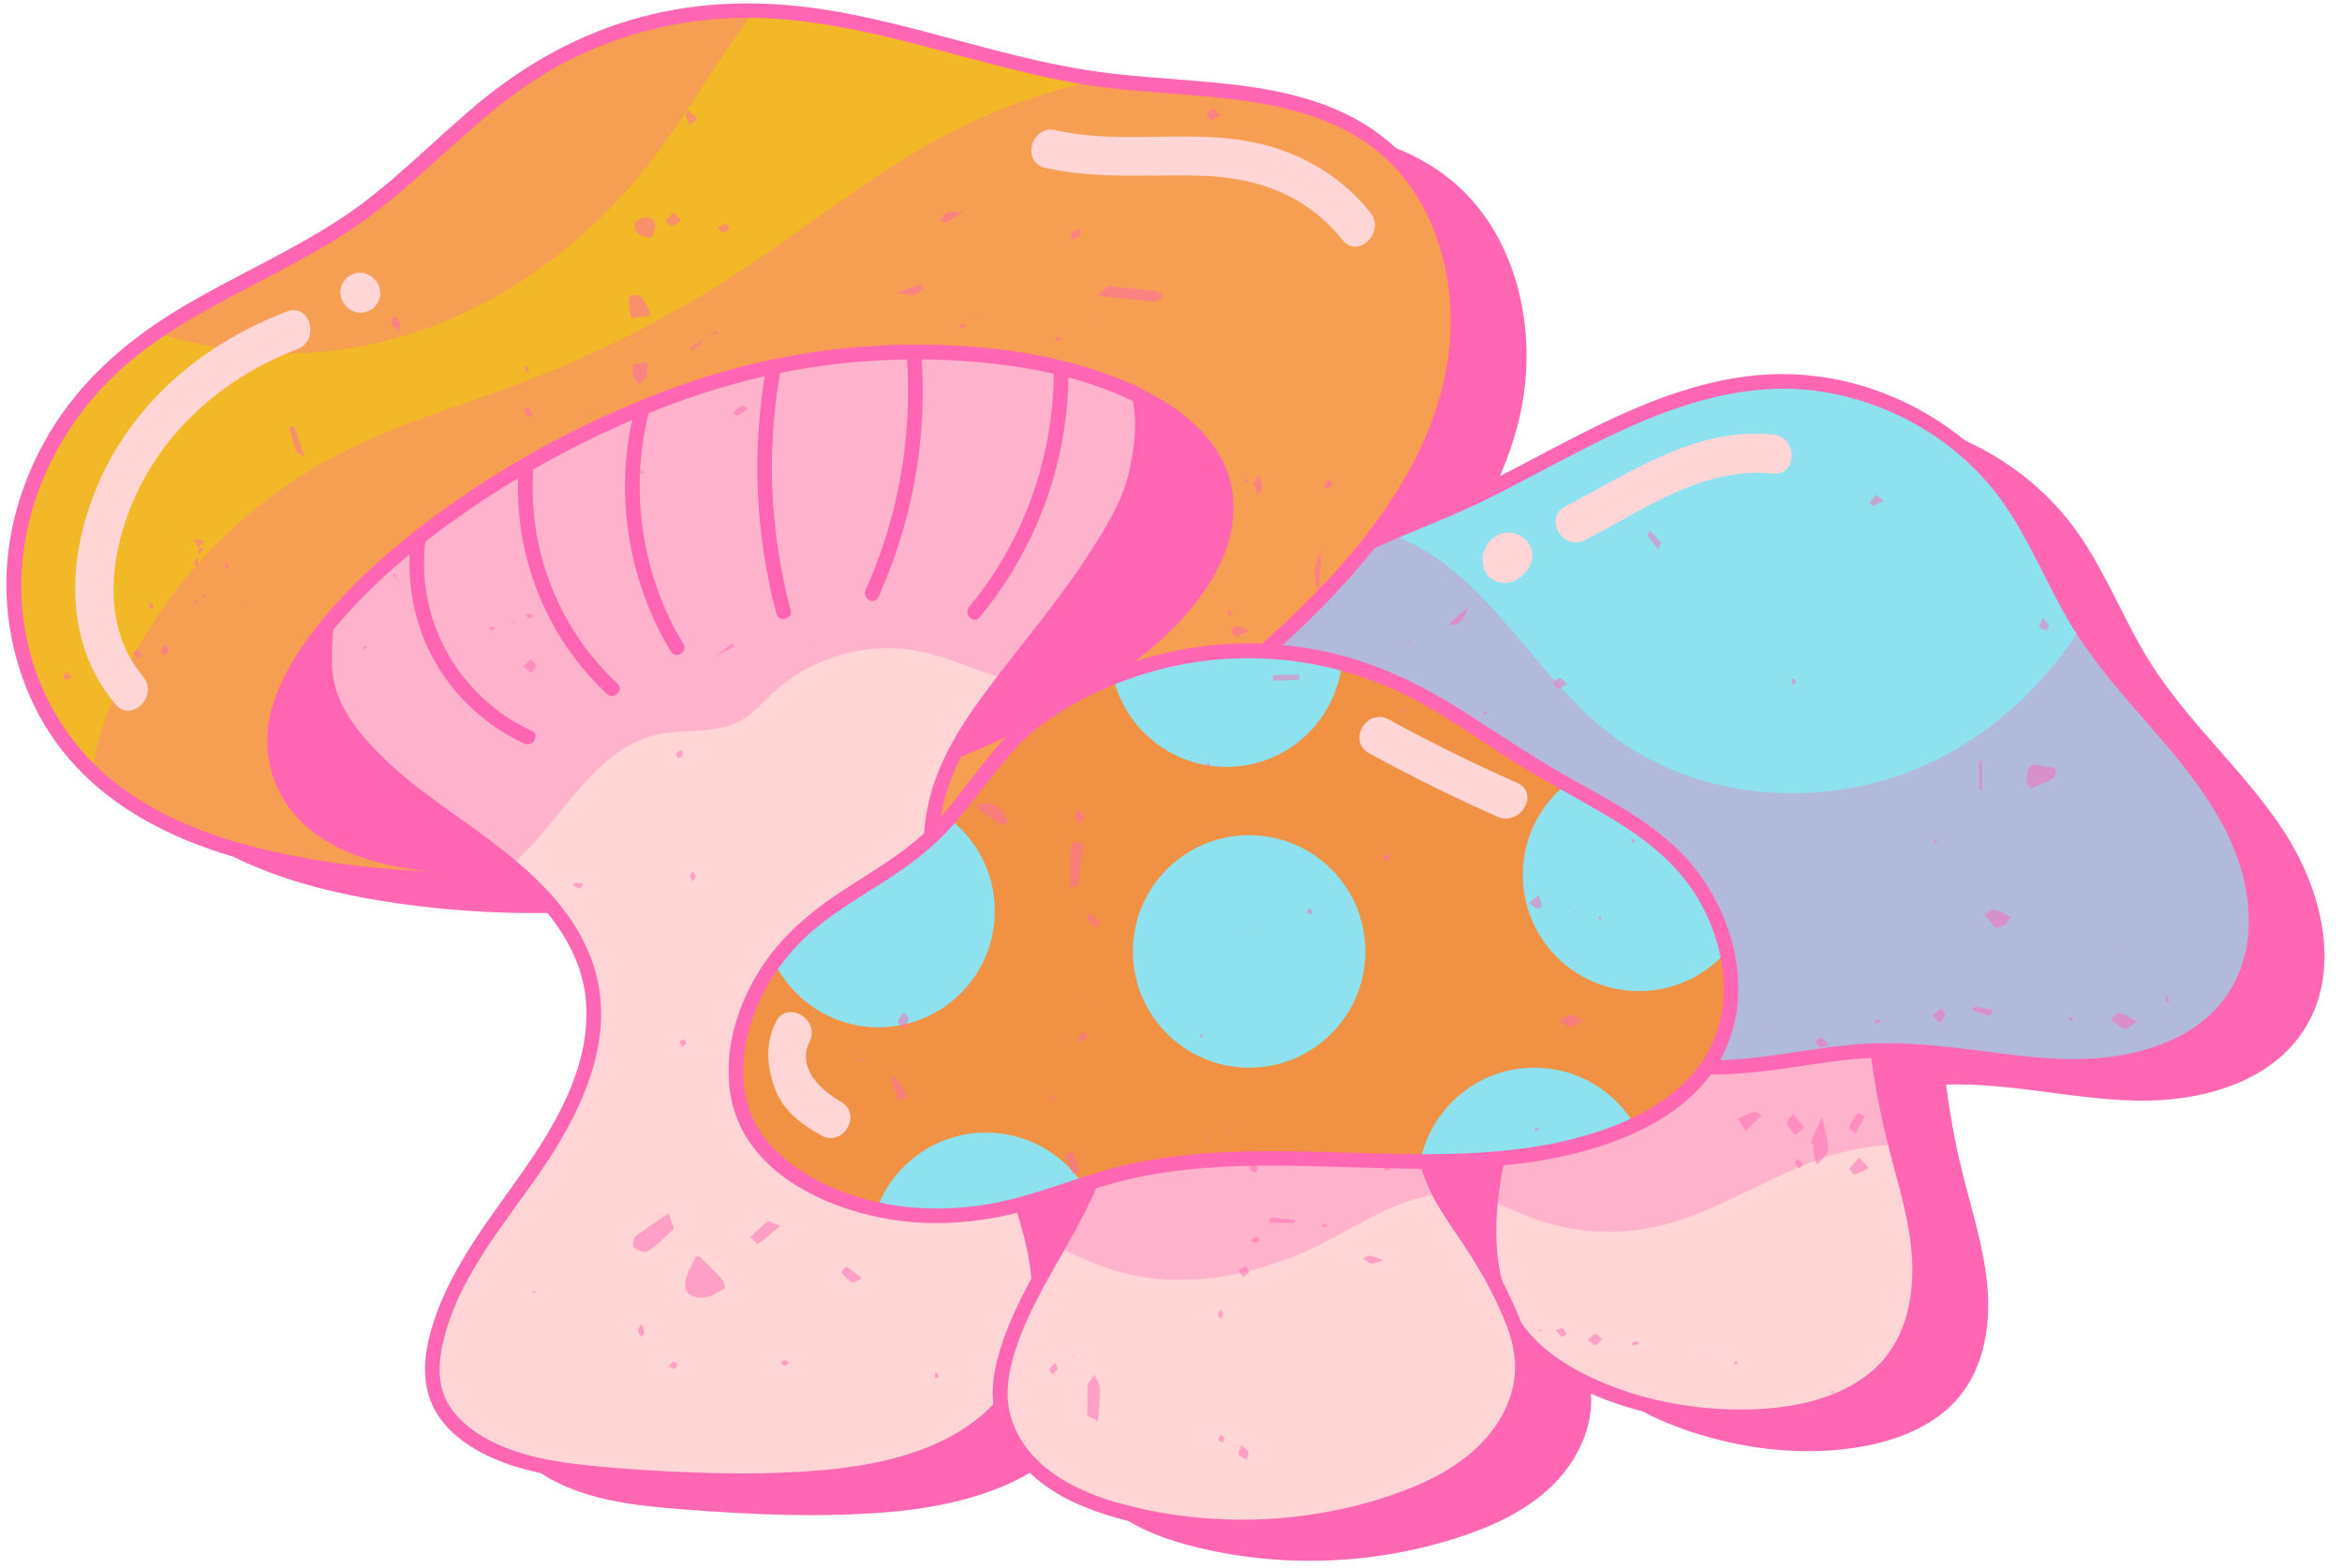 <?xml version="1.0" encoding="UTF-8"?><svg xmlns="http://www.w3.org/2000/svg" xmlns:xlink="http://www.w3.org/1999/xlink" height="320.8" preserveAspectRatio="xMidYMid meet" version="1.0" viewBox="-1.3 -0.7 479.1 320.8" width="479.1" zoomAndPan="magnify"><g id="change1_1"><path d="M465.7,169.06c-7.99-12.12-19.3-21.81-27.05-34.08c-5.52-8.74-9.14-18.63-15.16-27.04 c-10.81-15.08-29.41-24.23-47.96-23.59c-24.25,0.84-44.94,16.73-67.19,26.4c-5.04,2.19-10.34,4.18-15.4,6.5 c7.7-9.77,13.87-20.65,16.64-32.71c4.02-17.5-0.51-37.8-14.64-48.88c-15.64-12.27-37.57-10.47-57.27-13.11 c-24.45-3.27-47.79-14.2-72.46-14.12c-16.59,0.05-33.13,5.29-46.73,14.79c-11.28,7.88-20.42,18.47-31.56,26.54 c-15.98,11.58-35.67,17.7-50.38,30.86c-11.21,10.03-18.97,24.05-20.69,39s2.83,30.67,12.89,41.86 c12.02,13.38,30.29,19.28,48.04,22.14c14.2,2.29,28.64,2.99,43,2.14c6.57,6.04,12,13.19,13.77,21.8 c2.69,13.15-3.82,26.39-11.4,37.46c-7.58,11.08-16.62,21.68-20.03,34.66c-1.04,3.97-1.51,8.24-0.17,12.12 c1.65,4.79,5.84,8.31,10.35,10.61c7.92,4.04,17.01,4.98,25.88,5.68c14.22,1.12,28.54,1.76,42.75,0.53 c13.33-1.15,27.85-4.94,36.56-14.48c0.88,5.8,4.59,10.99,9.31,14.52c5.05,3.78,11.15,5.89,17.29,7.35 c17.42,4.13,35.97,3.37,52.99-2.17c6.93-2.26,13.76-5.39,19.01-10.44s8.77-12.3,8.02-19.55c-0.22-2.13-0.79-4.19-1.53-6.2 c5.03,7.3,13.42,11.73,21.88,14.53c11,3.64,22.84,5.06,34.28,3.23c7.91-1.27,15.95-4.35,20.97-10.6c4.93-6.15,6.24-14.54,5.54-22.39 c-0.69-7.85-3.17-15.41-5.07-23.06c-1.49-5.98-2.59-12.05-3.37-18.16c0.1,0,0.2-0.01,0.29-0.01c12.95-0.35,25.74,3.04,38.7,3.29 c12.96,0.25,27.25-3.58,34.24-14.49C477.9,197.75,473.69,181.18,465.7,169.06z M225.23,268.24c-0.17-2.09-0.47-4.16-0.89-6.2 c-0.65-3.19-1.54-6.31-2.56-9.4c4.21-1.15,8.34-2.6,12.49-3.95c0.52-0.17,1.05-0.33,1.58-0.5 C232.96,255.1,228.87,261.59,225.23,268.24z M318.59,268.89c-1.29-2.46-2.68-4.86-4.18-7.19c-2.97-4.6-1.89-6.61-4-11.66 c-0.51-1.23,1.8-5.88,1.45-7.15c4.87-0.01,2.46,0.87,7.25,0.45C317.34,251.78,316.41,260.81,318.59,268.89z" fill="#FF66B3"/></g><g id="change2_1"><path d="M385.71,278.83c-5.01,6.25-13.05,9.33-20.97,10.6c-11.44,1.83-23.28,0.4-34.28-3.23 c-8.46-2.8-16.84-7.21-21.87-14.5c-0.22-0.31-0.42-0.61-0.62-0.93c-1.56-2.48-2.67-5.14-3.41-7.91c-1.51-5.63-1.5-11.72-0.77-17.76 c0.39-3.2,0.98-6.38,1.67-9.47c1.31-5.9,2.9-11.74,4.74-17.49c3.88-12.11,8.96-23.95,11.35-36.41c0.21-1.1,0.4-2.2,0.57-3.31 c1.55-10.27,1.05-20.71,0.53-31.08l65.45,2.38c-3.53,11.88-5.65,24.18-6.33,36.56c-0.87,15.81,0.6,31.74,4.42,47.11 c0,0.02,0.01,0.03,0.01,0.05c1.89,7.63,4.36,15.18,5.05,23.01C391.94,264.3,390.64,272.68,385.71,278.83z" fill="#FFD5D6"/></g><g id="change1_2"><path d="M386.2,233.44c-2.64,0.21-5.27,0.48-7.83,0.97c-14.56,2.8-26.86,12.9-41.36,15.96 c-8.19,1.73-16.86,1.1-24.7-1.81c-2.87-1.06-5.65-2.42-8.52-3.46c0.39-3.2,0.98-6.38,1.67-9.47c1.31-5.9,2.9-11.74,4.74-17.49 c3.88-12.11,8.96-23.95,11.35-36.41c10.17-0.44,20.33-0.88,30.49-1.32c10.33-0.45,21.78-0.52,29.73,5.87 c-0.87,15.81,0.6,31.74,4.42,47.11C386.19,233.41,386.2,233.42,386.2,233.44z" fill="#FF66B3" opacity=".31"/></g><g id="change1_3"><path d="M392.74,263.06c-0.49,5.08-1.94,10.16-4.9,14.37c-2.87,4.08-6.94,7.13-11.48,9.15 c-10.15,4.5-21.94,4.87-32.78,3.26c-10.47-1.56-21.5-4.98-29.9-11.63c-3.92-3.11-7.1-7.06-9.07-11.67 c-2.08-4.86-2.85-10.17-2.8-15.43c0.04-5.28,0.85-10.54,1.94-15.7c1.27-6,2.86-11.94,4.71-17.79c3.6-11.43,8.33-22.52,10.99-34.23 c2.78-12.21,2.31-24.66,1.7-37.09c-0.1-1.93,2.91-1.92,3,0c0.15,3,0.29,6,0.39,9c0.2,6.07,0.19,12.17-0.43,18.22 c-0.59,5.75-1.8,11.41-3.4,16.96c-3.24,11.27-7.8,22.12-11,33.41c-2.92,10.31-5.76,21.33-4.69,32.13c0.49,4.96,2.04,9.82,4.89,13.93 c2.83,4.07,6.84,7.18,11.15,9.56c9.44,5.22,20.73,7.83,31.46,8.14c9.94,0.29,21.56-1.2,29.34-8.01c7.94-6.97,9.01-18.2,7.42-28.05 c-0.96-5.92-2.7-11.67-4.19-17.47c-1.43-5.57-2.56-11.2-3.38-16.89c-3.31-23.01-1.65-46.64,4.94-68.94c0.55-1.85,3.44-1.06,2.89,0.8 c-0.84,2.83-1.6,5.67-2.28,8.54c-5.51,23.27-5.66,47.83-0.38,71.16C389.42,240.03,393.88,251.33,392.74,263.06z" fill="#FF66B3"/></g><g id="change3_1"><path d="M456.06,202.97c-7,10.91-21.29,14.74-34.25,14.49c-12.95-0.25-25.74-3.64-38.7-3.29 c-10.43,0.28-20.66,2.98-31.08,3.49c-14.37,0.69-28.92-2.94-41.29-10.3l-28.55-28c-11.1-3.69-20.82-11.94-25.31-22.74 c-4.5-10.8-3.3-24.02,3.87-33.27c5.1-6.58,12.4-10.6,20.13-13.99c0.69-0.3,1.38-0.6,2.08-0.89c3.79-1.62,7.65-3.12,11.37-4.73 c3-1.3,5.97-2.72,8.93-4.2c18.97-9.48,37.28-21.47,58.26-22.2c18.54-0.64,37.15,8.51,47.96,23.59c5.94,8.3,9.55,18.05,14.96,26.71 c0.06,0.11,0.13,0.22,0.2,0.33c4.92,7.78,11.26,14.51,17.27,21.49c0.37,0.43,0.74,0.86,1.1,1.29c3.1,3.62,6.07,7.33,8.69,11.31 C459.69,174.18,463.9,190.75,456.06,202.97z" fill="#8EE1EF"/></g><g id="change1_4"><path d="M456.06,202.97c-7,10.91-21.29,14.74-34.25,14.49c-12.95-0.25-25.74-3.64-38.7-3.29 c-10.43,0.28-20.66,2.98-31.08,3.49c-14.37,0.69-28.92-2.94-41.29-10.3l-28.55-28c-11.1-3.69-20.82-11.94-25.31-22.74 c-4.5-10.8-3.3-24.02,3.87-33.27c5.1-6.58,12.4-10.6,20.13-13.99c0.69-0.3,1.38-0.6,2.08-0.89c1.82,0.66,3.58,1.45,5.29,2.37 c16.14,8.65,24.85,26.74,39.19,38.13c18.66,14.83,46.15,16.38,67.49,5.75c12.13-6.05,22.2-15.64,29.51-27.08 c0.06,0.11,0.13,0.22,0.2,0.33c4.92,7.78,11.26,14.51,17.27,21.49c0.37,0.43,0.74,0.86,1.1,1.29c3.1,3.62,6.07,7.33,8.69,11.31 C459.69,174.18,463.9,190.75,456.06,202.97z" fill="#FF66B3" opacity=".32"/></g><g id="change1_5"><path d="M459.49,199.62c-6.07,14.5-22.8,19.54-37.31,19.35c-9.9-0.13-19.64-2.15-29.49-2.98 c-4.87-0.41-9.74-0.46-14.61-0.01c-4.99,0.45-9.92,1.3-14.87,2.01c-9.31,1.32-18.49,1.72-27.79,0.09 c-8.95-1.57-17.6-4.79-25.42-9.41c-1.66-0.98-0.15-3.57,1.51-2.59c3.68,2.18,7.53,4.05,11.54,5.54c8.14,3.03,16.78,4.63,25.46,4.63 c9.48,0.01,18.74-2.14,28.13-3.12c9.49-1,18.8,0.06,28.21,1.29c8.5,1.11,17.15,2.24,25.71,1.09c6.88-0.92,13.96-3.22,19.33-7.77 c5.77-4.89,8.76-11.92,8.84-19.44c0.18-16.98-11.32-30.29-21.85-42.31c-5.6-6.39-11.11-12.88-15.36-20.28 c-4.37-7.62-7.7-15.84-12.7-23.09c-8.7-12.63-22.94-21.12-38.08-23.28c-16.34-2.33-32.06,3.76-46.4,10.97 c-7.45,3.74-14.72,7.81-22.21,11.48c-7.09,3.47-14.49,6.17-21.68,9.41c-6.76,3.05-13.42,6.79-18.17,12.63 c-4.83,5.95-6.91,13.79-6.49,21.37c0.85,15.41,12.59,27.94,26.8,32.73c1.82,0.61,1.04,3.51-0.8,2.89 c-3.59-1.21-7.04-2.82-10.23-4.87c-6.53-4.2-12.08-10.11-15.38-17.18c-3.36-7.2-4.3-15.39-2.65-23.17 c1.65-7.77,6.04-14.5,12.27-19.37c6.27-4.91,13.68-7.96,20.99-10.95c7.82-3.19,15.39-6.78,22.87-10.7 c7.66-4.02,15.26-8.17,23.22-11.58c7.83-3.35,15.98-5.96,24.48-6.85c7.99-0.84,16.11,0.05,23.74,2.54 c7.54,2.46,14.55,6.4,20.57,11.57c6.53,5.61,11.26,12.61,15.24,20.18c4.21,8.03,8.05,16.11,13.61,23.33 c5.45,7.08,11.73,13.46,17.28,20.46c5.24,6.61,9.71,13.73,12.11,21.87C462.17,183.71,462.61,192.16,459.49,199.62z" fill="#FF66B3"/></g><g id="change4_1"><path d="M295.57,77.53c-4.02,17.5-15.21,32.53-27.85,45.29c-29.17,29.47-67.62,49.62-108.46,56.83l-25.03-4.71 c-23.45,4.92-47.8,5.49-71.45,1.66c-16.44-2.66-33.32-7.9-45.27-19.3c-0.96-0.9-1.88-1.85-2.77-2.84 C4.69,143.27,0.14,127.55,1.86,112.6c1.71-14.95,9.47-28.97,20.68-39c2.57-2.3,5.3-4.39,8.14-6.32 c13.35-9.14,29.06-14.98,42.24-24.53c11.14-8.08,20.28-18.67,31.56-26.55c13.6-9.5,30.13-14.73,46.72-14.78c0.68,0,1.36,0,2.04,0.02 c23.92,0.5,46.65,10.92,70.42,14.1h0.03c19.69,2.63,41.61,0.85,57.24,13.11C295.06,39.73,299.58,60.03,295.57,77.53z" fill="#F2B827"/></g><g id="change1_6"><path d="M296.85,78.64c-2.82,11.67-8.82,22.29-16.12,31.72c-7.32,9.45-15.92,17.92-25.05,25.62 c-9.07,7.64-18.79,14.5-29.04,20.47c-20.67,12.03-43.43,20.46-66.98,24.65c-1.89,0.34-2.7-2.56-0.8-2.89 c5.54-0.98,11.03-2.19,16.47-3.64c22.41-5.96,43.72-15.82,62.82-28.96c9.56-6.58,18.54-13.99,26.8-22.13 c8.27-8.15,15.92-17.08,21.63-27.24c5.43-9.66,8.97-20.46,8.88-31.62c-0.08-10.04-2.92-20.31-9.1-28.34 c-14.26-18.55-40.09-16.49-60.87-18.99c-25.4-3.05-49.46-14.75-75.31-14.34c-12.25,0.19-24.47,3.26-35.38,8.83 c-11.16,5.69-20.08,14.23-29.3,22.53c-4.47,4.02-9.06,7.92-14.03,11.31c-4.86,3.32-10.01,6.19-15.2,8.95 c-10.35,5.51-21.13,10.6-30.26,18.07C8.31,87.07-1.25,110.69,4.94,133.18c3.02,10.97,9.56,20.64,18.76,27.37 c9.08,6.64,19.85,10.49,30.75,12.94c10.67,2.39,21.62,3.72,32.63,4.09c-5.47-0.47-10.93-1.47-16.03-3.46 c-5.65-2.21-10.81-5.69-14.1-10.88c-3.75-5.92-4.53-12.96-2.47-19.61c2.53-8.17,7.94-15.29,13.67-21.5 c5.29-5.75,11.22-10.89,17.42-15.63c14.02-10.74,29.68-19.47,46.09-25.97c16.8-6.66,34.52-10.41,52.61-10.66 c16.12-0.23,33.23,1.83,47.88,8.97c6.47,3.15,12.85,7.69,16.35,14.16c3.36,6.22,3.21,13.32,0.62,19.79 c-1.3,3.15-2.98,6.09-5.02,8.82c-4.55,6.1-10.38,11.11-16.58,15.47c-6.66,4.69-13.83,8.63-21.17,12.14 c-13.2,6.29-27.08,11.43-41.21,15.21c-2.26,0.6-4.44,1.47-6.67,2.2c-4.16,1.35-8.35,2.59-12.57,3.73c-8.55,2.3-17.21,4.2-25.97,5.55 c4.67-0.64,9.32-1.43,13.9-2.38c1.89-0.39,2.69,2.5,0.8,2.89c-6.6,1.37-13.26,2.42-19.96,3.13c-13.88,1.46-27.92,1.45-41.8-0.05 c-12.09-1.31-24.28-3.5-35.59-8.1c-10.61-4.31-20.31-10.8-27.08-20.17C3.45,141.85-0.03,130.21,0,118.7 c0.03-11.56,3.72-22.97,9.97-32.66c6.51-10.08,15.61-17.7,25.83-23.81c10.45-6.25,21.68-11.14,31.92-17.75 c10.71-6.91,19.38-16.25,29.15-24.33c9.69-8.01,20.69-14.04,32.86-17.33c12.49-3.37,25.33-3.53,38.06-1.49 c13.19,2.11,25.94,6.2,38.89,9.36c6.36,1.55,12.78,2.88,19.28,3.64c5.77,0.67,11.57,1.03,17.36,1.52 c11.15,0.94,22.69,2.33,32.67,7.77c9.38,5.11,16.08,13.61,19.57,23.64C299.04,57.27,299.33,68.36,296.85,78.64z" fill="#FF66B3"/></g><g id="change1_7"><path d="M295.57,77.53c-4.02,17.5-15.21,32.53-27.85,45.29c-29.17,29.47-67.62,49.62-108.46,56.83 l-25.03-4.71c-23.45,4.92-47.8,5.49-71.45,1.66c-16.44-2.66-33.32-7.9-45.27-19.3c0.93-6.03,2.91-11.99,5.41-17.55 c9.04-20.05,24.93-36.93,44.39-47.16c12.29-6.46,25.77-10.27,38.74-15.22c15.44-5.91,30.24-13.48,44.06-22.56 c13.79-9.05,26.64-19.61,41.18-27.41c10.18-5.46,21.12-9.42,32.4-11.86c19.69,2.63,41.61,0.85,57.24,13.11 C295.06,39.73,299.58,60.03,295.57,77.53z M151.2,1.42c-16.59,0.05-33.12,5.28-46.72,14.78C93.2,24.08,84.06,34.67,72.92,42.75 C59.74,52.3,44.03,58.14,30.68,67.28c14.38,4.93,30.31,5.64,45.18,2.2c22.43-5.2,42.33-19.31,56.33-37.59 c7.3-9.54,13.09-20.17,20.44-29.68c0.2-0.26,0.4-0.52,0.61-0.77C152.56,1.42,151.88,1.42,151.2,1.42z" fill="#FF66B3" opacity=".31"/></g><g id="change2_2"><path d="M190.51,162.28c-2.69,9.92-1.28,20.46,0.78,30.53c2.56,12.57,6.11,24.93,10.59,36.95 c3.11,8.33,6.69,16.56,8.46,25.28c1.77,8.72,1.58,18.18-2.58,26.04c-7.44,14.06-24.98,19.15-40.83,20.52 c-14.21,1.23-28.53,0.59-42.75-0.53c-8.87-0.7-17.96-1.64-25.88-5.68c-4.51-2.3-8.7-5.82-10.35-10.61 c-1.34-3.88-0.87-8.15,0.17-12.12c3.41-12.98,12.45-23.58,20.03-34.66c7.58-11.07,14.09-24.31,11.4-37.46 c-2-9.73-8.69-17.6-16.4-24.11c-0.08-0.07-0.15-0.13-0.23-0.2c-1.76-1.47-3.56-2.88-5.37-4.22c-9.88-7.32-20.75-13.87-27.78-23.96 c-2.49-3.58-4.48-7.71-4.58-12.08c-0.05-2.26-0.01-5.18,0.19-8.38c17.58-21.71,54.16-44.36,87.98-52.44 c28.08-6.71,59.4-4.3,78.46,5.18c1.68,7.62-0.97,17.16-3.23,21.49c-7.11,13.62-14.87,24.05-24.3,36.3 c-0.14,0.17-0.27,0.35-0.41,0.53c-3.49,4.52-6.93,9.2-9.59,14.24C192.71,155.88,191.4,159,190.51,162.28z" fill="#FFD5D6"/></g><g id="change1_8"><path d="M233.67,82.45c-0.15-1.31-0.12-2.85-1.39-3.56c-2.06-1.14-4.36-1.98-6.56-2.8 c-10.35-3.83-21.49-5.55-32.48-6.09c-12.33-0.61-24.77,0.38-36.84,2.92c-11.64,2.45-22.92,6.48-33.73,11.41 c-10.87,4.95-21.32,10.89-31.11,17.75c-8.74,6.12-17.08,12.97-24.23,20.92c-0.74,0.83-1.47,1.67-2.19,2.52 c-0.34,0.41-0.82,0.84-1.06,1.31c-0.39,0.75-0.27,1.81-0.31,2.64c-0.13,2.96-0.32,6.05,0.16,8.99c0.93,5.78,4.54,10.89,8.36,15.16 c8.05,9,18.73,14.91,28.05,22.42c8.74,7.04,17.18,16.21,18.21,27.93c1.1,12.57-5.5,24.35-12.42,34.32 c-6.81,9.82-14.57,19.29-18.48,30.74c-1.96,5.73-3.11,12.21-0.43,17.91c2.38,5.06,7.34,8.51,12.32,10.7 c5.7,2.5,11.81,3.63,17.96,4.32c6.78,0.76,13.61,1.18,20.43,1.5c12.71,0.59,25.74,0.7,38.3-1.59c9.75-1.78,19.77-5.3,27.01-12.33 c8.4-8.16,10.71-19.84,9.18-31.13c-1.77-13.08-7.97-25.14-12.09-37.57c-2.09-6.31-3.94-12.71-5.52-19.17 c-1.61-6.58-3.1-13.25-3.85-19.99c-0.7-6.36-0.65-12.8,0.99-19.01c3.48-12.54,12.73-22.64,20.57-32.68 c3.63-4.65,7.21-9.34,10.48-14.25c1.65-2.47,3.22-5,4.69-7.58c1.25-2.19,2.53-4.39,3.43-6.75c1.82-4.78,2.72-10.11,2.75-15.22 C233.88,84.95,233.82,83.7,233.67,82.45z M229.37,97.01c-1.39,5.24-4.27,9.87-7.14,14.43c-6.71,10.62-15,20.07-22.45,30.16 c-4.57,6.19-8.64,12.82-10.72,20.28c-2,7.54-1.77,15.34-0.69,23.01c1.1,7.79,2.92,15.52,4.96,23.11c2.06,7.64,4.48,15.19,7.26,22.6 c2.74,7.3,5.81,14.51,7.68,22.1c1.71,6.93,2.35,14.32,0.58,21.31c-1.53,6.06-4.96,11.27-9.77,15.22 c-9.12,7.49-21.67,10.02-33.13,10.94c-8.17,0.66-16.38,0.71-24.57,0.42c-7.96-0.28-15.95-0.75-23.87-1.64 c-7.16-0.81-14.6-2.28-20.78-6.18c-2.67-1.68-5.08-3.88-6.58-6.68c-1.77-3.31-1.79-7.19-1.1-10.8c2.7-13.94,12.61-25.15,20.39-36.53 c7.96-11.64,15.05-26.13,11.09-40.53c-3.71-13.5-15.4-22.67-26.27-30.44c-5.64-4.03-11.37-7.98-16.41-12.75 c-4.85-4.6-10.02-10.51-11.03-17.37c-0.45-3.08-0.18-6.38,0.02-9.49c6.71-8.14,14.77-15.16,23.26-21.38 c9.94-7.27,20.62-13.54,31.75-18.79c11.15-5.26,22.84-9.51,34.91-12.09c12.5-2.68,25.4-3.6,38.16-2.82 c12.09,0.74,24.56,2.95,35.55,8.25C231.42,86.49,230.69,92.01,229.37,97.01z" fill="#FF66B3"/></g><g id="change2_3"><path d="M302.09,297.42c-5.25,5.06-12.07,8.18-19.01,10.44c-17.02,5.54-35.57,6.31-52.99,2.18 c-6.13-1.46-12.24-3.57-17.29-7.35c-5.04-3.79-8.94-9.45-9.45-15.74c-0.24-2.95,0.26-5.92,1.04-8.78 c2.27-8.39,6.83-15.93,11.16-23.55c0.17-0.29,0.33-0.59,0.5-0.88c3.65-6.51,7.06-13.1,8.64-20.34c1.07-4.93,1.23-10.06,0.51-15.05 c-0.68-4.69-2.13-9.27-4.32-13.47l74.4-5.85c-1.79,5.49-3.59,11-4.75,16.65c-0.32,1.49-0.58,3-0.79,4.51 c-1,7.23-0.66,14.79,2.16,21.53c0.27,0.65,0.57,1.29,0.88,1.92c1.25,2.51,2.77,4.88,4.34,7.21c1.1,1.62,2.22,3.24,3.28,4.88 c1.49,2.32,2.89,4.69,4.16,7.13c0.96,1.8,1.84,3.64,2.67,5.5c0.49,1.1,0.95,2.21,1.36,3.34c0.74,2,1.3,4.06,1.52,6.17 C310.86,285.12,307.35,292.36,302.09,297.42z" fill="#FFD5D6"/></g><g id="change1_9"><path d="M289.74,220.19c-1,7.23-0.66,14.79,2.16,21.53c0.27,0.65,0.57,1.29,0.88,1.92 c-8.13,0.96-15.77,6.06-23.29,9.91c-13.53,6.92-29.67,10.14-44.07,5.27c-3.31-1.12-6.59-2.66-9.87-4.2c0.17-0.29,0.33-0.59,0.5-0.88 c3.65-6.51,7.06-13.1,8.64-20.34c1.07-4.93,1.23-10.06,0.51-15.05c-0.68-4.69-2.13-9.27-4.32-13.47l74.4-5.85 c-1.79,5.49-3.59,11-4.75,16.65C290.21,217.17,289.95,218.68,289.74,220.19z" fill="#FF66B3" opacity=".31"/></g><g id="change1_10"><path d="M311.64,280.44c-0.39,4.71-2.24,9.23-5.04,13.02c-5.89,8-15.18,12.35-24.44,15.22 c-10.27,3.18-21.11,4.66-31.86,4.41c-10.36-0.25-21.25-1.83-30.83-5.93c-8.43-3.61-16.21-10.57-17.5-20.09 c-0.69-5.05,0.67-10.2,2.44-14.9c1.64-4.39,3.77-8.56,6.04-12.65c4.55-8.21,9.79-16.26,12.26-25.41c2.66-9.82,1.51-20.46-3.14-29.51 c-0.88-1.72,1.71-3.23,2.59-1.51c1.11,2.16,2.06,4.41,2.82,6.72c3.02,9.27,2.77,19.34-0.44,28.52c-3.04,8.69-8.12,16.43-12.47,24.48 c-2.16,4-4.16,8.1-5.56,12.43c-1.54,4.75-2.45,9.73-0.83,14.59c3.07,9.21,12.29,14.2,21.05,16.75c19.72,5.73,42.07,4.68,61.1-3.06 c8.69-3.54,17.11-9.58,19.97-18.94c1.47-4.8,0.88-9.48-0.9-14.12c-1.9-4.96-4.47-9.73-7.31-14.22c-2.69-4.26-5.82-8.26-8.08-12.79 c-2.25-4.52-3.42-9.43-3.72-14.46c-0.64-10.8,2.72-21.26,6.03-31.39c0.6-1.83,3.49-1.04,2.89,0.8c-0.86,2.64-1.72,5.29-2.52,7.95 c-3.03,10.18-5.14,21.27-1.72,31.64c1.66,5.04,4.79,9.38,7.73,13.73c3.01,4.46,5.69,9.11,7.92,14.01 C310.26,270.36,312.07,275.26,311.64,280.44z" fill="#FF66B3"/></g><g id="change5_1"><path d="M348.7,216.48c-3.65,5.83-9.34,10.01-15.61,12.97c-1.84,0.88-3.74,1.64-5.65,2.31 c-12.26,4.31-25.12,5.21-38.18,5.16c-20.97-0.05-42.42-2.52-62.6,2.85c-2.15,0.57-4.27,1.23-6.39,1.92 c-4.69,1.53-9.35,3.21-14.14,4.4c-9.14,2.27-18.92,2.64-28.09,0.65c-5.65-1.23-11.07-3.36-15.97-6.49 c-3.95-2.54-7.58-5.76-9.89-9.85c-4.08-7.23-3.56-16.34-0.63-24.11c1.36-3.62,3.21-7.05,5.49-10.18c1.62-2.26,3.47-4.36,5.51-6.26 c7.84-7.31,18.14-11.52,26.05-18.75c1.49-1.36,2.89-2.82,4.22-4.34c4.71-5.36,8.67-11.43,13.67-16.55 c3.75-3.85,10.73-8.71,19.92-12.38c12.42-4.97,28.87-7.74,46.81-2.86c6.7,1.83,13.61,4.72,20.6,8.97 c6.42,3.91,12.55,8.26,18.96,12.19c2.06,1.26,4.17,2.46,6.29,3.64c7.47,4.17,15.1,8.11,21.32,13.93c5.7,5.32,9.84,12.58,11.56,20.18 C353.69,201.64,352.92,209.74,348.7,216.48z" fill="#F19143"/></g><g id="change3_2"><path d="M200.42,231.02c-10.3,0-19.08,6.56-22.38,15.72c9.17,1.99,18.95,1.62,28.09-0.65 c4.79-1.19,9.45-2.87,14.14-4.4C216.01,235.26,208.71,231.02,200.42,231.02z M312.59,217.74c-11.56,0-21.19,8.25-23.33,19.18 c13.06,0.05,25.92-0.85,38.18-5.16c1.91-0.67,3.81-1.43,5.65-2.31C328.95,222.44,321.32,217.74,312.59,217.74z M254.23,170.17 c-13.13,0-23.78,10.65-23.78,23.78c0,13.14,10.65,23.79,23.78,23.79c13.14,0,23.79-10.65,23.79-23.79 C278.02,180.82,267.37,170.17,254.23,170.17z M192.82,166.76c-1.33,1.52-2.73,2.98-4.22,4.34c-7.91,7.23-18.21,11.44-26.05,18.75 c-2.04,1.9-3.89,4-5.51,6.26c3.86,7.91,11.98,13.37,21.38,13.37c13.14,0,23.79-10.65,23.79-23.79 C202.21,177.96,198.53,171.1,192.82,166.76z M226.41,137.83c2.45,10.53,11.89,18.38,23.16,18.38c12.28,0,22.38-9.3,23.65-21.24 C255.28,130.09,238.83,132.86,226.41,137.83z M340.39,173.7c-6.22-5.82-13.85-9.76-21.32-13.93c-5.4,4.36-8.86,11.03-8.86,18.52 c0,13.14,10.65,23.79,23.79,23.79c7.17,0,13.6-3.18,17.95-8.2C350.23,186.28,346.09,179.02,340.39,173.7z" fill="#8EE1EF"/></g><g id="change1_11"><path d="M196.97,123.47c11.16-13.44,17.32-30.74,17.29-48.2c0-1.93,3-1.93,3,0c0.01,4.06-0.31,8.11-0.92,12.13 c-2.15,14.01-8.2,27.3-17.24,38.19C197.86,127.08,195.75,124.94,196.97,123.47z M178.37,121.5c6.91-15.31,10.01-32.19,8.87-48.96 c-0.13-1.92-3.13-1.93-3,0c1.1,16.22-1.77,32.61-8.46,47.44C174.99,121.73,177.57,123.26,178.37,121.5z M160.43,124.09 c-4.2-15.76-4.97-32.36-2.17-48.44c0.33-1.89-2.56-2.7-2.89-0.8c-2.9,16.62-2.18,33.73,2.17,50.03 C158.03,126.75,160.93,125.96,160.43,124.09z M131.39,83.9c0.47-1.87-2.42-2.67-2.89-0.8c-4.19,16.67-1.49,34.77,7.42,49.48 c1,1.65,3.59,0.14,2.59-1.51C130.01,117.04,127.4,99.81,131.39,83.9z M107.76,96.03c0.12-1.93-2.88-1.92-3,0 c-1.04,16.82,5.78,33.81,18.14,45.26c1.41,1.31,3.54-0.81,2.12-2.12C113.19,128.21,106.76,112.11,107.76,96.03z M107.49,148.84 c-14.9-6.83-23.97-22.81-21.72-39.14c0.11-0.81-0.2-1.6-1.05-1.85c-0.7-0.2-1.73,0.25-1.85,1.05c-1.24,9.01,0.42,18.28,5.02,26.16 c4.16,7.14,10.57,12.93,18.08,16.37C107.72,152.23,109.24,149.64,107.49,148.84z M349.99,217.24c-1.98,3.11-4.48,5.83-7.37,8.11 c-6.62,5.22-14.71,8.29-22.85,10.21c-8.75,2.06-17.78,2.74-26.75,2.85c-18.2,0.22-36.55-1.89-54.67,0.57 c-4.44,0.6-8.84,1.5-13.14,2.75c-4.44,1.28-8.77,2.87-13.18,4.25c-8.64,2.7-17.62,4.11-26.68,3.36 c-15.29-1.28-34.75-9.35-37.28-26.47c-1.21-8.16,1.07-16.5,5.12-23.57c4.2-7.33,10.33-12.78,17.31-17.39 c6.97-4.6,14.26-8.63,20-14.81c5.62-6.05,9.91-13.32,15.97-18.97c5.4-5.03,12.09-8.69,18.87-11.47c7.01-2.87,14.42-4.69,21.96-5.4 c8.8-0.83,17.77-0.05,26.3,2.28c8.51,2.32,16.38,6.19,23.81,10.89c7.77,4.92,15.31,10.12,23.37,14.59 c7.38,4.1,14.98,8.14,21.1,14.05C353.3,184.07,358.71,203.05,349.99,217.24z M351.13,204.93c0.87-7.78-1.34-15.7-5.4-22.31 c-4.23-6.89-10.57-11.78-17.42-15.89c-7.36-4.42-14.96-8.33-22.16-13.03c-7.37-4.81-14.6-9.9-22.67-13.49 c-15-6.67-31.91-8.05-47.78-3.87c-7.18,1.89-14.11,4.82-20.37,8.81c-2.57,1.63-5.04,3.45-7.22,5.57c-2.81,2.73-5.24,5.84-7.64,8.92 c-2.58,3.31-5.12,6.67-8,9.74c-2.73,2.91-5.81,5.44-9.07,7.73c-6.41,4.49-13.49,8.09-19.32,13.38c-6,5.44-10.53,12.7-12.44,20.6 c-1.8,7.44-1.06,15.68,4.01,21.71c5.07,6.04,12.7,9.84,20.2,11.87c8.29,2.24,17.13,2.41,25.57,0.9c8.68-1.56,16.79-5.15,25.3-7.36 c8.32-2.16,16.93-3.04,25.51-3.3c17.49-0.54,35.02,1.46,52.49-0.03c8.57-0.73,17.19-2.37,25.17-5.64 c6.9-2.82,13.45-7.14,17.51-13.51C349.42,212.44,350.7,208.77,351.13,204.93z" fill="#FF66B3"/></g><g id="change2_4"><path d="M312.17,112.94c-0.03,1.28-0.49,2.39-1.35,3.34c-0.08,0.08-0.17,0.14-0.25,0.22 c-0.08,0.1-0.15,0.21-0.23,0.31c-0.34,0.39-0.75,0.69-1.19,0.93c-0.12,0.09-0.23,0.19-0.36,0.26c-2.54,1.48-6.06,0.05-6.66-2.88 c-0.19-0.94-0.22-1.94,0.08-2.87c0.03-0.1,0.09-0.2,0.13-0.31c0.05-0.15,0.11-0.29,0.18-0.43c0.02-0.05,0.04-0.1,0.07-0.15 c0.06-0.14,0.11-0.28,0.19-0.41c0.97-1.62,2.69-2.72,4.61-2.71C309.86,108.28,312.22,110.37,312.17,112.94z M57.37,63.04 c-15.94,6.07-29.81,17.14-37.38,32.67c-7.4,15.17-9.13,34.04,2.31,47.65c3.32,3.95,8.95-1.74,5.66-5.66 c-9.68-11.51-6.32-28.74,0.44-40.83c6.83-12.22,18.1-21.17,31.1-26.12C64.26,68.94,62.19,61.2,57.37,63.04z M75.33,56.44 c-0.06-0.06-0.11-0.11-0.17-0.17c-0.36-0.39-0.79-0.67-1.29-0.83c-0.48-0.25-0.99-0.37-1.54-0.34c-0.55-0.02-1.06,0.09-1.54,0.34 c-0.5,0.16-0.92,0.44-1.29,0.83c-0.21,0.27-0.42,0.54-0.63,0.81c-0.36,0.62-0.54,1.3-0.55,2.02c0.05,0.35,0.1,0.71,0.14,1.06 c0.19,0.68,0.53,1.27,1.03,1.77c0.06,0.06,0.11,0.11,0.17,0.17c0.36,0.39,0.79,0.67,1.29,0.83c0.48,0.25,0.99,0.37,1.54,0.34 c0.55,0.02,1.06-0.09,1.54-0.34c0.5-0.16,0.93-0.44,1.29-0.83c0.21-0.27,0.42-0.54,0.63-0.81c0.36-0.62,0.54-1.3,0.55-2.02 c-0.05-0.35-0.1-0.71-0.14-1.06C76.17,57.53,75.83,56.94,75.33,56.44z M279,42.74c-6.92-8.6-16.59-13.55-27.48-14.94 c-12.25-1.56-24.73,0.9-36.85-1.87c-5.01-1.15-7.15,6.57-2.13,7.71c10.68,2.44,21.43,1.25,32.26,1.63 c11.42,0.4,21.25,4.07,28.54,13.13C276.57,52.41,282.2,46.72,279,42.74z M361.39,88.18c-15.87-1.54-29.06,7.79-42.48,14.73 c-4.57,2.37-0.53,9.27,4.04,6.91c12.17-6.3,24.04-15.04,38.45-13.64C366.51,96.68,366.47,88.67,361.39,88.18z M309.07,159.48 c-8.94-3.96-17.69-8.29-26.26-12.98c-4.52-2.47-8.56,4.43-4.04,6.91c8.58,4.69,17.33,9.02,26.26,12.98 C309.69,168.46,313.77,161.56,309.07,159.48z M170.73,224.7c-4.05-2.3-9.1-6.87-6.42-12.26c2.29-4.6-4.61-8.65-6.91-4.04 c-2.18,4.38-1.85,9.25-0.13,13.76c1.71,4.51,5.36,7.14,9.42,9.44C171.17,234.14,175.21,227.24,170.73,224.7z" fill="#FFD5D6"/></g><g id="change1_12"><path d="M221.11,288.93c0.02-2.02,0.05-4.04,0.07-6.07c0.01-0.76,0.93-1.51,1.42-2.26 c0.4,0.96,1.17,1.93,1.13,2.88c-0.09,2.24-0.24,4.48-0.41,6.65C222.6,289.68,221.85,289.28,221.11,288.93z M127.83,64.43 c1.32-0.21,2.64-0.39,3.96-0.57c-0.11-1.27-1.05-2.61-1.84-3.74c-0.32-0.45-1.44-0.5-2.16-0.42c-0.23,0.03-0.57,1.1-0.48,1.63 C127.47,62.37,127.65,63.4,127.83,64.43z M128.12,73.97c0,0.68,0.01,1.35,0.1,2.02c0.09,0.69,0.79,1.3,1.21,1.95 c0.53-0.54,1.46-1.04,1.52-1.62c0.1-0.95,0.2-1.91,0.29-2.86C130.19,73.61,129.15,73.78,128.12,73.97z M235.3,58.86 c-3.29-0.36-6.59-0.72-9.88-1.06c-0.72,0.69-1.45,1.36-2.2,2c3.91,0.42,7.81,0.86,11.72,1.17c0.56,0.04,1.18-0.73,1.77-1.12 C236.24,59.51,235.8,58.92,235.3,58.86z M146.53,261.16c-1.52-1.62-3.09-3.2-4.68-4.76c-0.15-0.15-0.81-0.09-0.86,0.02 c-0.8,1.93-2.18,3.89-2.14,5.82c0.06,2.4,2.52,2.78,4.51,2.42c1.33-0.24,2.52-1.21,3.7-1.81 C146.78,261.94,146.78,261.43,146.53,261.16z M128.7,252.3c-0.46,0.38-0.59,2.07-0.26,2.31c0.75,0.54,2.24,1.08,2.8,0.7 c1.89-1.28,3.58-2.91,5.18-4.57c0.25-0.26-0.39-1.37-0.96-3.19C132.68,249.45,130.59,250.75,128.7,252.3z M194.82,43.19 c0.26-0.17,0.52-0.32,0.79-0.48c-1.7-0.07-3.57-0.58-4.48,1.76c0.48,0.12,0.95,0.24,1.43,0.36 C193.29,44.26,194.04,43.69,194.82,43.19z M369.72,233.42c0,0.64-0.08,1.3,0.02,1.93c0.13,0.77,0.41,1.51,0.62,2.27 c0.65-0.71,1.41-1.35,1.92-2.15c0.32-0.5,0.43-1.27,0.34-1.87c-0.31-1.97-0.76-3.92-1.16-5.87c-0.8,1.8-1.6,3.6-2.4,5.4 C369.28,233.23,369.5,233.32,369.72,233.42z M219.17,180.68c0.39-2.7,0.83-5.39,1.1-8.1c0.04-0.38-0.76-1.16-1.17-1.17 c-0.46,0-1.3,0.66-1.32,1.06c-0.12,2.74-0.06,5.49-0.06,8.24C218.2,180.7,218.68,180.69,219.17,180.68z M185.53,59.69 c0.7-0.44,1.4-0.89,2.11-1.35c-0.22-0.33-0.56-0.98-0.65-0.95c-1.61,0.6-3.21,1.22-4.81,1.86 C183.31,59.38,184.42,59.52,185.53,59.69z M419.17,157.9c0.73-2.09-1.7-1.52-3.03-1.93c-2.87-0.88-2.71,1.17-2.86,2.78 c-0.06,0.62,0.54,1.3,0.82,1.92C416.13,159.63,418.73,159.14,419.17,157.9z M205.01,167.49c-0.81-1.17-1.42-2.61-2.51-3.41 c-0.81-0.6-2.24-0.4-3.4-0.44c-0.13-0.01-0.48,0.98-0.39,1.05c1.65,1.25,3.36,2.43,4.93,3.53 C204.29,167.88,204.65,167.68,205.01,167.49z M155.76,249.18c-1.26,0.96-2.37,2.11-3.54,3.19c0.52,0.51,1.39,1.54,1.51,1.46 c1.24-0.84,2.35-1.85,4.56-3.71C156.83,249.56,156.01,248.99,155.76,249.18z M264.47,137.36c-1.75,0-3.49-0.01-5.24,0.05 c-0.06,0-0.09,0.77-0.14,1.17c1.8-0.07,3.6-0.14,5.4-0.21C264.49,138.04,264.48,137.7,264.47,137.36z M132.2,47.72 c0.56-1.65,1.35-3.5-1.23-3.98c-0.75-0.14-2.38,0.73-2.44,1.26c-0.23,2.14,1.29,2.85,3.21,2.86c0.2,0,0.4-0.13,0.61-0.2L132.2,47.72 z M379.05,236.15c-0.67,0.7-1.43,1.35-1.94,2.15c-0.12,0.19,0.7,1.36,0.9,1.31c0.89-0.22,1.71-0.72,2.99-1.33 C380.1,237.3,379.58,236.72,379.05,236.15z M432.26,206.52c-0.48-0.08-1.14,0.95-1.72,1.48c0.97,0.65,1.87,1.47,2.93,1.88 c0.37,0.14,1.12-0.69,2.39-1.55C434.2,207.44,433.28,206.69,432.26,206.52z M359.07,227.46c-0.51-0.24-1.09-0.78-1.5-0.66 c-1.16,0.32-2.25,0.9-3.37,1.37c0.41,0.66,0.82,1.32,1.59,2.55C357.11,229.41,358.09,228.44,359.07,227.46z M181.56,219.4 c-0.21,0.3-0.67,0.68-0.6,0.89c0.46,1.4,1.02,2.77,1.64,4.11c0.02,0.04,1.02-0.37,1.85-0.67 C183.13,221.74,182.34,220.57,181.56,219.4z M378.67,227.03c-0.66,0.95-1.3,1.95-1.73,3.02c-0.08,0.19,0.83,0.77,1.28,1.17 c0.6-1.06,1.19-2.12,1.99-3.53C379.49,227.37,378.72,226.95,378.67,227.03z M216.56,235.6c0.52,1.33,1.09,2.64,1.66,3.95 c0.47-0.32,1.38-0.76,1.33-0.93c-0.35-1.27-0.89-2.48-1.38-3.73C217.25,235.29,216.55,235.58,216.56,235.6z M58.85,86.43 c-0.36,0.13-1.05,0.36-1.04,0.39c0.45,1.61,0.94,3.21,1.47,4.8c0.06,0.17,0.34,0.26,1.82,1.33C60.07,89.96,59.46,88.19,58.85,86.43z M263.71,248.92c-1.69-0.19-3.38-0.39-5.07-0.51c-0.09-0.01-0.23,0.65-0.35,1c1.76,0.04,3.53,0.09,5.29,0.13 C263.62,249.33,263.67,249.13,263.71,248.92z M402.72,205.25c-0.16-0.02-0.39,0.46-0.59,0.7c1.18,0.41,2.36,0.84,3.55,1.18 c0.1,0.03,0.37-0.52,0.82-1.18C405.12,205.68,403.93,205.42,402.72,205.25z M269.15,111.8c-1.62,2.76-2.11,5.64-0.63,8.71 c0.17-2.94,0.34-5.88,0.52-8.82L269.15,111.8z M410.05,186.88c-1.14-0.52-2.24-1.22-3.44-1.48c-0.53-0.12-1.26,0.63-1.9,0.98 c0.7,0.91,1.28,1.96,2.15,2.65c0.34,0.27,1.34-0.31,2.04-0.5C409.29,187.97,409.67,187.42,410.05,186.88z M171.8,258.45 c-0.06-0.04-1.02,1.07-0.95,1.16c0.63,0.78,1.34,1.54,2.16,2.11c0.22,0.15,0.91-0.38,2.05-0.9 C173.66,259.77,172.77,259.06,171.8,258.45z M365.52,227.18c-0.43,0.65-1.31,1.39-1.2,1.92c0.19,0.88,1.01,1.63,1.57,2.43 c0.53-0.42,1.06-0.83,1.94-1.52C366.88,228.84,366.2,228.01,365.52,227.18z M404.12,160.92c0-1.98,0-3.95,0-5.93 c-0.18,0.01-0.36,0.02-0.53,0.03c0,1.97,0,3.95,0,5.92C403.76,160.94,403.94,160.93,404.12,160.92z M336.25,107.9 c-0.18,0.31-0.59,0.76-0.5,0.9c0.65,1.01,1.41,1.95,2.13,2.91c0.16-0.34,0.32-0.68,0.63-1.36 C337.83,109.62,337.04,108.76,336.25,107.9z M322.63,208.09c-0.88-0.39-1.78-1.1-2.65-1.08c-0.84,0.02-1.65,0.8-2.48,1.25 c0.86,0.4,1.71,0.81,2.77,1.3C321.1,209.04,321.87,208.57,322.63,208.09z M221.58,186.02c-0.17,0.38-0.58,0.92-0.45,1.11 c0.5,0.76,1.16,1.42,1.77,2.12c0.22-0.33,0.43-0.67,0.74-1.15C222.97,187.43,222.27,186.73,221.58,186.02z M236.16,115.05 c0.42-2.33,0.85-4.65,1.28-6.97c-0.56-0.03-1.11-0.07-1.67-0.1c0.17,2.39,0.35,4.79,0.52,7.18 C236.28,115.16,236.17,115.05,236.16,115.05z M252.07,296.81c0.37,0.53,1.1,0.81,1.68,1.19c0.12-0.56,0.44-1.18,0.3-1.67 c-0.13-0.45-0.76-0.76-1.37-1.31C252.39,295.81,251.89,296.54,252.07,296.81z M396.61,207.09c0.04-0.48-0.53-1.02-0.84-1.53 c-0.59,0.51-1.18,1.02-1.77,1.53c0.39,0.44,0.78,0.88,1.33,1.49C395.9,207.97,396.57,207.56,396.61,207.09z M139.46,21.9 c-0.17,0.35-0.53,0.75-0.46,1.05c0.16,0.68,0.53,1.31,0.81,1.96c0.42-0.36,0.83-0.73,1.53-1.34 C140.59,22.91,140.02,22.41,139.46,21.9z M255.93,100.58c0.34-0.35,0.98-0.7,0.97-1.04c-0.02-1.04-0.29-2.07-0.47-3.11 c-0.41,0.54-0.83,1.08-1.31,1.7C255.43,99.04,255.68,99.81,255.93,100.58z M134.83,44.5c0.44,0.36,0.96,1.08,1.31,1 c0.66-0.14,1.23-0.73,1.84-1.13c-0.4-0.45-0.8-0.9-1.5-1.69C135.83,43.4,135.33,43.95,134.83,44.5z M235.4,81.07 c-0.32,0.04-0.55,0.68-0.83,1.06c0.62,0.11,1.25,0.31,1.87,0.3c0.22,0,0.43-0.52,0.76-0.95C236.55,81.3,235.95,81,235.4,81.07z M316.95,271.49c0.41,0.45,0.78,0.97,1.27,1.29c0.15,0.1,0.66-0.33,1-0.52c-0.31-0.46-0.62-0.92-0.9-1.34 C317.71,271.18,317.33,271.33,316.95,271.49z M108.37,135.52c-0.07-0.5-0.69-0.91-1.07-1.36c-0.51,0.51-1.01,1.03-1.52,1.54 c0.47,0.37,0.94,0.74,1.62,1.27C107.81,136.4,108.43,135.91,108.37,135.52z M13.4,137.82c-0.34-0.33-0.68-0.67-1.02-1 c-0.27,0.29-0.73,0.56-0.75,0.86c-0.01,0.26,0.47,0.56,0.73,0.84C12.71,138.28,13.06,138.05,13.4,137.82z M317.91,138.05 c-0.5-0.02-1.01,0.48-1.52,0.76c0.32,0.47,0.57,1.23,0.97,1.32c0.45,0.1,1.05-0.4,1.97-0.81 C318.68,138.71,318.31,138.06,317.91,138.05z M325.09,274.48c0.49-0.07,0.88-0.74,1.32-1.15c-0.41-0.37-0.81-1.02-1.23-1.03 c-0.47-0.01-0.95,0.56-1.7,1.06C324.19,273.88,324.7,274.54,325.09,274.48z M294.85,126.96c3.09,0.79,3.4-1.72,4.26-3.59l-0.01,0.06 c-1.37,1.21-2.74,2.43-4.11,3.64L294.85,126.96z M371.4,211.65c-0.39-0.1-0.93,0.38-1.41,0.61c0.35,0.46,0.61,1.09,1.07,1.32 c0.33,0.16,0.92-0.23,1.73-0.48C372.16,212.41,371.85,211.77,371.4,211.65z M80.47,65.12c-0.21-0.5-0.81-0.85-1.24-1.26 c-0.17,0.56-0.56,1.17-0.46,1.68c0.1,0.48,0.71,0.86,1.47,1.71C80.39,66.18,80.65,65.56,80.47,65.12z M381.13,102.19 c0.3,0.21,0.68,0.67,0.87,0.6c0.72-0.27,1.37-0.71,2.04-1.09c-0.42-0.31-0.85-0.62-1.61-1.17 C381.95,101.15,381.54,101.67,381.13,102.19z M281.76,257.21c-0.87-0.34-1.71-0.82-2.62-0.98c-0.51-0.09-1.11,0.33-1.67,0.51 c0.58,0.4,1.15,0.81,1.69,1.18C280.2,257.64,280.98,257.43,281.76,257.21z M246.87,21.57c-0.49,0.1-1.14,0.63-1.25,1.09 c-0.09,0.4,0.46,0.95,0.73,1.44c0.58-0.36,1.17-0.73,2.06-1.28C247.65,22.16,247.18,21.5,246.87,21.57z M184.51,207.59 c0-0.41-0.55-0.82-0.86-1.23c-0.46,0.65-1.06,1.24-1.3,1.96c-0.09,0.27,0.66,0.82,1.44,1.71 C184.14,208.92,184.51,208.26,184.51,207.59z M311.44,184.02c0.59,0.4,1.16,0.89,1.8,1.17c0.22,0.09,0.96-0.39,0.94-0.5 c-0.17-0.83-0.48-1.63-0.67-2.22C312.05,183.57,311.75,183.8,311.44,184.02z M270.49,97.4c-0.36,0.42-0.75,0.83-1.03,1.3 c-0.03,0.06,0.65,0.73,0.78,0.67c0.44-0.22,0.78-0.64,1.16-0.98C270.97,97.92,270.73,97.66,270.49,97.4z M253.62,258.3 c-0.51,0.29-1.01,0.58-1.52,0.88c0.27,0.46,0.54,0.92,0.81,1.38c0.46-0.32,0.93-0.64,1.37-0.94 C253.99,259.04,253.8,258.67,253.62,258.3z M415.92,127.64c0.12,0.34,0.95,0.47,1.48,0.56c0.09,0.01,0.5-0.76,0.39-1.03 c-0.17-0.46-0.64-0.81-1.22-1.49C416.22,126.61,415.77,127.23,415.92,127.64z M214.57,278.12c-0.39,0.43-0.9,0.8-1.12,1.3 c-0.11,0.23,0.32,0.71,0.51,1.08c0.41-0.38,0.81-0.76,1.16-1.1C214.87,278.84,214.72,278.48,214.57,278.12z M251.63,127.42 c-0.41,0.01-0.82,0.57-1.23,0.88c0.35,0.46,0.62,1.12,1.09,1.31c0.32,0.13,0.9-0.39,2.76-1.3 C252.84,127.8,252.23,127.41,251.63,127.42z M150.51,82.22c-0.67,0.43-1.26,0.99-1.87,1.51c0.29,0.22,0.7,0.69,0.85,0.62 c0.73-0.36,1.39-0.85,2.17-1.37C151.1,82.6,150.63,82.14,150.51,82.22z M140.44,71.07c1.12-1.06,2.24-2.13,3.36-3.19l0.14,0.15 c-1.36,0.8-2.72,1.61-4.08,2.41C140.05,70.65,140.24,70.86,140.44,71.07z M144.69,133.78c1.43-0.73,2.85-1.45,4.28-2.18 c-0.19-0.21-0.39-0.42-0.58-0.64c-1.2,0.97-2.4,1.95-3.6,2.92L144.69,133.78z M106.71,84.54c0.17,0.13,0.68-0.2,1.04-0.33 c-0.35-0.57-0.7-1.14-1.06-1.71c-0.26,0.22-0.52,0.45-0.91,0.79C106.08,83.72,106.31,84.24,106.71,84.54z M219.1,212.04 c0.36,0.14,0.89,0.51,1.06,0.39c0.46-0.34,0.77-0.88,1.13-1.35c-0.36-0.15-0.71-0.3-1.23-0.52 C219.75,211.04,219.43,211.54,219.1,212.04z M217.71,48.42c0.56-0.24,1.24-0.35,1.64-0.75c0.34-0.35,0.36-1.02,0.52-1.54 c-0.66,0.2-1.47,0.25-1.92,0.67c-0.3,0.29-0.1,1.11-0.12,1.7L217.71,48.42z M219.26,164.81c-0.22,0.55-0.6,1.1-0.6,1.64 c0.01,0.5,0.45,0.99,0.69,1.48c0.36-0.39,0.72-0.77,1.28-1.37C220.12,165.92,219.69,165.37,219.26,164.81z M147.36,45.16 c-0.61,0.04-1.2,0.28-1.79,0.44c0.24,0.46,0.49,1.31,0.73,1.3c0.55,0,1.11-0.42,1.67-0.67C147.71,45.76,147.51,45.15,147.36,45.16z M247.88,268.18c-0.02,0.31,0.29,0.65,0.46,0.98c0.2-0.31,0.56-0.62,0.57-0.94c0.01-0.35-0.29-0.71-0.46-1.06 C248.24,267.5,247.9,267.83,247.88,268.18z M76.69,115.06c0.12,0.03,0.31-0.22,0.47-0.34c-0.21-0.27-0.41-0.54-0.62-0.81 c-0.27,0.24-0.55,0.48-0.82,0.73C76.04,114.79,76.35,114.98,76.69,115.06z M116.26,179.97c-0.13,0-0.26,0.31-0.39,0.47 c0.5,0.23,0.98,0.52,1.51,0.65c0.12,0.03,0.37-0.49,0.71-0.97C117.37,180.05,116.82,179.96,116.26,179.97z M266.9,186.41 c0.06,0.02,0.39-0.35,0.35-0.45c-0.13-0.32-0.36-0.59-0.56-0.89c-0.26,0.27-0.52,0.55-0.78,0.83 C266.23,186.08,266.55,186.28,266.9,186.41z M321.22,185.86l-0.39-0.24l-0.13,0.36L321.22,185.86z M193.33,165.45 c-0.11-0.08-0.54,0.04-0.54,0.1c-0.04,0.3,0.02,0.6,0.04,0.91c0.36-0.08,0.73-0.17,1.14-0.26 C193.75,165.93,193.58,165.63,193.33,165.45z M136.79,279.27c0.24-0.07,0.32-0.65,0.48-1.01c-0.34-0.13-0.79-0.45-1-0.34 c-0.29,0.16-0.41,0.64-0.6,0.99C136.05,279.06,136.48,279.37,136.79,279.27z M129.2,271.32c0.06,0.53,0.38,1.02,0.6,1.53 c0.23-0.3,0.66-0.6,0.65-0.89c-0.01-0.53-0.28-1.05-0.47-1.68C129.63,270.73,129.17,271.05,129.2,271.32z M281.77,174.46 c-0.13,0.25,0.13,0.69,0.22,1.04c0.33-0.16,0.85-0.25,0.95-0.5c0.12-0.3-0.12-0.74-0.21-1.13 C282.4,174.06,281.91,174.17,281.77,174.46z M286.16,144.99c-0.19-0.25-0.36-0.51-0.57-0.74c-0.02-0.02-0.26,0.17-0.4,0.27 c0.17,0.24,0.34,0.48,0.51,0.72C285.85,145.15,286.01,145.07,286.16,144.99z M269.3,250.45c0.28-0.08,0.57-0.17,0.85-0.25 c-0.12-0.17-0.22-0.39-0.38-0.48c-0.12-0.06-0.33,0.08-0.5,0.13C269.28,250.04,269.29,250.24,269.3,250.45z M254.76,237.41 c-0.17,0.35-0.56,0.87-0.45,1.01c0.29,0.38,0.79,0.59,1.21,0.87c0.18-0.31,0.35-0.63,0.63-1.13 C255.68,237.91,255.22,237.66,254.76,237.41z M282.92,238.08c-0.33,0.06-0.66,0.16-0.99,0.26c0.06,0.16,0.15,0.45,0.18,0.45 c0.33-0.05,0.66-0.15,0.98-0.24C283.04,238.38,282.96,238.07,282.92,238.08z M25.78,132.9c0.38,0.35,0.73,0.77,1.17,1.01 c0.13,0.07,0.54-0.37,0.82-0.57c-0.31-0.4-0.62-0.81-0.93-1.21C26.35,132.48,26.07,132.69,25.78,132.9z M31.66,132.52 c-0.05,0.27,0.39,0.63,0.6,0.95c0.32-0.42,0.76-0.8,0.91-1.28c0.07-0.24-0.39-0.64-0.74-1.17 C32.12,131.59,31.74,132.03,31.66,132.52z M366.36,236.37c-0.17,0.3-0.56,0.71-0.48,0.89c0.2,0.42,0.62,0.74,0.96,1.1 c0.21-0.28,0.41-0.55,0.75-0.99C367.18,237.03,366.77,236.7,366.36,236.37z M138.71,212c-0.33-0.04-0.69,0.22-1.03,0.36 c0.19,0.41,0.38,0.81,0.57,1.22c0.29-0.23,0.58-0.47,0.87-0.71C138.99,212.57,138.88,212.02,138.71,212z M138.32,153.84 c0.12-0.31-0.08-0.73-0.15-1.11c-0.4,0.24-0.88,0.41-1.16,0.75c-0.1,0.11,0.28,0.63,0.44,0.97 C137.76,154.25,138.21,154.11,138.32,153.84z M250.13,124.21c-0.03-0.02-0.29,0.19-0.44,0.29c0.22,0.27,0.42,0.56,0.68,0.8 c0.03,0.03,0.3-0.18,0.46-0.28C250.6,124.75,250.39,124.46,250.13,124.21z M256.5,253.03c-0.27-0.24-0.6-0.73-0.81-0.68 c-0.44,0.11-0.82,0.48-1.22,0.75c0.34,0.17,0.69,0.34,1.04,0.51C255.83,253.42,256.16,253.22,256.5,253.03z M248.32,292.9 c-0.13,0.35-0.4,0.73-0.34,1.04c0.04,0.2,0.57,0.31,0.88,0.45c0.13-0.32,0.27-0.64,0.4-0.97 C248.94,293.24,248.63,293.07,248.32,292.9z M39.4,113c-0.4,0.59-0.81,1.16-1.22,1.74c0.34,0.11,0.69,0.23,1.03,0.34 c0.02-0.73,0.05-1.47,0.07-2.2C39.29,112.89,39.39,113,39.4,113z M190.32,280.11c-0.02-0.02-0.44,0.15-0.44,0.23 c0,0.34,0.09,0.67,0.14,1.01c0.26-0.13,0.53-0.25,0.79-0.38C190.66,280.68,190.51,280.38,190.32,280.11z M29,123.44 c0.29,0.14,0.57,0.3,0.88,0.39c0.04,0.01,0.32-0.38,0.27-0.5c-0.13-0.31-0.38-0.56-0.58-0.84C29.37,122.81,29.18,123.12,29,123.44z M33.19,107.33l-0.4,0.17l0.3,0.26L33.19,107.33z M39.11,111.43c0.48-0.48,0.97-0.97,1.45-1.45l-0.13,0.06 c-0.72-0.16-1.44-0.32-2.16-0.48c0.31,0.58,0.62,1.16,0.94,1.74L39.11,111.43z M106.87,75.29c-0.06-0.38-0.18-0.74-0.28-1.11 c-0.17,0.07-0.5,0.16-0.5,0.21c0.06,0.38,0.17,0.74,0.27,1.11C106.55,75.43,106.88,75.34,106.87,75.29z M332.97,171.11 c-0.12-0.12-0.35-0.12-0.53-0.18c0.03,0.27,0.05,0.55,0.08,0.82c0.17-0.05,0.34-0.11,0.52-0.16 C333.02,171.42,333.07,171.19,332.97,171.11z M99.14,128.28c0.31-0.09,0.59-0.27,0.88-0.42c-0.29-0.13-0.58-0.3-0.88-0.37 c-0.08-0.02-0.24,0.26-0.36,0.4C98.91,128.03,99.07,128.3,99.14,128.28z M106.76,124.84c-0.14-0.03-0.32,0.22-0.49,0.34 c0.23,0.22,0.47,0.62,0.69,0.61c0.3-0.02,0.58-0.35,0.86-0.56C107.48,125.09,107.13,124.9,106.76,124.84z M286.53,130.6 c0.16,0.11,0.32,0.31,0.49,0.32c0.18,0.01,0.37-0.17,0.55-0.26C287.22,130.64,286.88,130.62,286.53,130.6z M73.02,131.75 c-0.03,0.13,0.11,0.3,0.18,0.45c0.22-0.16,0.44-0.32,0.67-0.48c-0.15-0.08-0.3-0.17-0.45-0.25 C73.28,131.57,73.06,131.63,73.02,131.75z M48.11,122.66l0.41,0.18l0-0.36L48.11,122.66z M39.03,122.39 c-0.14-0.1-0.36-0.09-0.54-0.12c0.07,0.27,0.14,0.55,0.21,0.82c0.16-0.08,0.31-0.17,0.47-0.25 C39.13,122.68,39.13,122.46,39.03,122.39z M118.59,83.09l-0.48-0.08l0.16,0.58L118.59,83.09z M143.8,67.88 c0.55-0.1,1.1-0.21,1.65-0.32c-0.09-0.17-0.18-0.34-0.27-0.51c-0.42,0.32-0.84,0.65-1.25,0.97C143.94,68.02,143.8,67.88,143.8,67.88 z M79.93,118.08c-0.14-0.51-0.28-1.01-0.42-1.52c-0.18,0.11-0.35,0.22-0.53,0.33c0.35,0.35,0.7,0.7,1.05,1.05L79.93,118.08z M44.69,114.78c0.07,0.33,0.22,0.65,0.34,0.97c0.15-0.11,0.43-0.25,0.42-0.33c-0.06-0.33-0.21-0.64-0.33-0.96 C44.97,114.58,44.67,114.71,44.69,114.78z M246.18,155.58c-0.05-0.13-0.32-0.16-0.5-0.23c-0.02,0.32-0.04,0.63-0.07,0.95 c0.16-0.05,0.31-0.09,0.47-0.14C246.12,155.96,246.24,155.73,246.18,155.58z M151.52,48.17c-0.23,0.09-0.46,0.19-0.68,0.28 c0.16,0.06,0.32,0.12,0.47,0.18C151.38,48.48,151.45,48.32,151.52,48.17z M195.93,65.55c-0.35,0.13-0.69,0.31-1.03,0.48 c0.12,0.17,0.29,0.49,0.36,0.47c0.34-0.1,0.65-0.28,0.97-0.44C196.13,65.88,195.97,65.53,195.93,65.55z M222.97,64.77l-0.48-0.23 L222.47,65L222.97,64.77z M215.44,68.22c-0.38,0.08-0.73,0.25-1.1,0.39c0.13,0.16,0.29,0.47,0.39,0.46c0.36-0.05,0.7-0.22,1.05-0.35 C215.67,68.53,215.52,68.2,215.44,68.22z M365.69,138.05c-0.16,0.12-0.45,0.25-0.45,0.37c0,0.35,0.12,0.71,0.19,1.06 c0.25-0.16,0.49-0.32,0.74-0.48C366.01,138.69,365.85,138.37,365.69,138.05z M373.62,283.83c-0.12,0.04-0.33,0.08-0.33,0.13 c-0.01,0.15,0.06,0.3,0.1,0.45c0.12-0.04,0.23-0.08,0.35-0.13C373.7,284.13,373.66,283.98,373.62,283.83z M333.59,273.71 c-0.39,0.06-0.75,0.25-1.13,0.39c0.14,0.17,0.32,0.49,0.42,0.47c0.4-0.07,0.77-0.26,1.21-0.43 C333.91,273.98,333.72,273.69,333.59,273.71z M158.44,278.3c0.33,0.15,0.67,0.44,0.97,0.4c0.24-0.04,0.43-0.48,0.64-0.74 c-0.34-0.17-0.69-0.33-1.04-0.49C158.82,277.75,158.63,278.03,158.44,278.3z M313.55,271.4c0.04,0.12,0.08,0.34,0.12,0.34 c0.15,0,0.3-0.07,0.45-0.11c-0.04-0.12-0.08-0.24-0.12-0.36C313.84,271.31,313.69,271.35,313.55,271.4z M107.68,263.53 c0.04,0.13,0.07,0.35,0.12,0.36c0.15,0.01,0.3-0.06,0.45-0.1c-0.04-0.12-0.08-0.25-0.12-0.37 C107.99,263.45,107.84,263.49,107.68,263.53z M422.33,207.3c-0.15,0.13-0.3,0.27-0.45,0.4c0.2,0.21,0.4,0.42,0.6,0.62 c0.07-0.18,0.13-0.35,0.2-0.53C422.56,207.63,422.44,207.46,422.33,207.3z M382.42,208.75c0.37-0.08,0.72-0.24,1.08-0.37 c-0.1-0.18-0.24-0.54-0.31-0.52c-0.37,0.07-0.72,0.23-1.08,0.36C382.22,208.41,382.36,208.76,382.42,208.75z M244.52,210.7 c-0.12,0.16-0.32,0.31-0.32,0.47c0,0.18,0.18,0.36,0.28,0.53c0.12-0.17,0.23-0.33,0.35-0.5 C244.72,211.04,244.62,210.87,244.52,210.7z M441.61,203.51c0.06,0.35,0.23,0.68,0.36,1.02c0.14-0.13,0.43-0.29,0.41-0.4 c-0.06-0.36-0.24-0.69-0.37-1.04C441.86,203.24,441.59,203.4,441.61,203.51z M213.41,224.09c0.12,0.15,0.3,0.45,0.35,0.43 c0.3-0.13,0.57-0.32,0.85-0.5c-0.1-0.16-0.21-0.33-0.31-0.49C214,223.72,213.7,223.91,213.41,224.09z M77.03,177.72 c0,0.06,0.27,0.11,0.41,0.16c0.05-0.18,0.15-0.35,0.13-0.52c-0.01-0.07-0.26-0.11-0.4-0.16C77.12,177.37,77.02,177.55,77.03,177.72z M140.46,177.56c-0.21,0.34-0.58,0.68-0.58,1.03c0,0.35,0.35,0.7,0.55,1.06c0.21-0.34,0.42-0.68,0.63-1.02 C140.86,178.27,140.66,177.92,140.46,177.56z M254.07,189.71c0.33,0.07,0.66,0.14,1,0.21c-0.32-0.12-0.65-0.23-0.97-0.35 L254.07,189.71z M254.1,189.57c-0.12-0.39-0.24-0.78-0.36-1.17c0.12,0.43,0.23,0.85,0.34,1.29 C254.07,189.71,254.1,189.57,254.1,189.57z M326.17,186.89c-0.13-0.06-0.33,0.02-0.5,0.04c0.1,0.21,0.21,0.41,0.31,0.62 c0.14-0.09,0.27-0.17,0.41-0.26C326.32,187.15,326.28,186.94,326.17,186.89z M249.62,230.63c0.16,0.11,0.31,0.31,0.47,0.32 c0.17,0.01,0.35-0.17,0.53-0.27C250.28,230.66,249.95,230.65,249.62,230.63z M245.86,232.09c-0.13,0.04-0.37,0.07-0.38,0.12 c-0.02,0.15,0.06,0.31,0.1,0.47c0.13-0.04,0.27-0.08,0.4-0.11C245.95,232.41,245.9,232.25,245.86,232.09z M312.73,230.15 c-0.1,0.15-0.08,0.39-0.11,0.59c0.29-0.07,0.58-0.14,0.88-0.22c-0.1-0.17-0.19-0.35-0.29-0.52 C313.04,230.05,312.8,230.04,312.73,230.15z M217.71,48.42l-0.22,0.01c0,0,0.33,0.05,0.34,0.06S217.71,48.42,217.71,48.42z M164.94,131.06c-0.14-0.02-0.29-0.04-0.43-0.05c0.1,0.05,0.21,0.1,0.31,0.15L164.94,131.06z M164.94,131.06 c-0.01,0-0.12,0.09-0.12,0.09S164.94,131.06,164.94,131.06z M278.08,236.65l0.1-0.1L278.08,236.65z M278.08,236.65 c0,0,0.11-0.1,0.11-0.1S278.08,236.65,278.08,236.65z M302.55,144.69c-0.14,0.12-0.39,0.23-0.4,0.36c-0.01,0.13,0.2,0.29,0.32,0.44 c0.14-0.12,0.29-0.24,0.43-0.36C302.78,144.99,302.66,144.84,302.55,144.69z M40.66,121.43c0.01-0.12-0.19-0.27-0.3-0.41 c-0.13,0.11-0.36,0.21-0.37,0.34c-0.01,0.12,0.19,0.27,0.3,0.41C40.42,121.65,40.65,121.55,40.66,121.43z M299.1,123.44l0.17-0.26 c0,0-0.16,0.2-0.16,0.2C299.11,123.38,299.1,123.44,299.1,123.44z M103.64,126.75l0.06-0.32l-0.36,0.1L103.64,126.75z M295,127.08 c-0.08,0.15-0.19,0.29-0.24,0.45c-0.02,0.06,0.09,0.17,0.14,0.25c-0.02-0.27-0.03-0.55-0.05-0.82 C294.85,126.96,294.99,127.08,295,127.08z M394.69,171.05c-0.14,0.12-0.37,0.23-0.38,0.36c-0.01,0.13,0.2,0.28,0.32,0.42 c0.14-0.12,0.27-0.24,0.41-0.35C394.92,171.33,394.81,171.19,394.69,171.05z M259.33,153.9l-0.1-0.31l-0.04,0.25L259.33,153.9z M259.33,153.9c0-0.01,0.26-0.1,0.26-0.1l-0.41,0.04C259.19,153.84,259.33,153.9,259.33,153.9z M361.56,209.73l0.36,0.07l-0.11-0.38 L361.56,209.73z M441.91,208.28l0.33,0.05l-0.12-0.35L441.91,208.28z M174.98,216.22c-0.11-0.13-0.2-0.34-0.32-0.35 c-0.12-0.01-0.26,0.18-0.39,0.28c0.1,0.13,0.21,0.25,0.31,0.38C174.72,216.42,174.85,216.32,174.98,216.22z M431.5,194.02l0.04-0.32 l-0.35,0.12L431.5,194.02z M221.96,204.39l0.31,0.05l-0.1-0.33L221.96,204.39z M191.47,70.9c-0.57,0.35-1.14,0.69-1.71,1.04 l-0.12,0.04c0.57-0.32,1.14-0.64,1.71-0.96L191.47,70.9z M189.65,71.97c-0.06,0.03-0.12,0.06-0.19,0.1c0.1-0.04,0.2-0.09,0.3-0.13 C189.76,71.93,189.64,71.97,189.65,71.97z M106.5,60.35l-0.34-0.05l0.12,0.36L106.5,60.35z M143.51,60.35l-0.4-0.03l0.17,0.42 L143.51,60.35z M198.45,63.67l0.04-0.43l-0.47,0.17L198.45,63.67z M191.46,70.9c-0.01,0-0.04-0.26-0.04-0.26l-0.07,0.37 C191.35,71.01,191.47,70.9,191.46,70.9z M132.2,47.72l-0.12,0.15c0,0,0.23-0.2,0.25-0.21C132.34,47.66,132.2,47.72,132.2,47.72z M353.46,278.12c-0.01,0.14,0.22,0.28,0.35,0.43c0.14-0.13,0.38-0.26,0.38-0.4c0.01-0.14-0.22-0.28-0.35-0.43 C353.71,277.85,353.47,277.98,353.46,278.12z M348.79,275.87l-0.16,0.38l0.29-0.31L348.79,275.87z M218.18,276.93l0.05-0.34 l-0.35,0.12L218.18,276.93z M348.92,275.94l0.26-0.03c0,0-0.37-0.03-0.38-0.03C348.79,275.87,348.92,275.94,348.92,275.94z M79.93,118.08l0.43,0.05c0,0-0.33-0.19-0.33-0.19C80.02,117.94,79.93,118.08,79.93,118.08z M130.07,95.53 c-0.13,0.12-0.36,0.23-0.37,0.36c-0.01,0.13,0.21,0.27,0.32,0.4c0.13-0.12,0.27-0.24,0.4-0.36 C130.31,95.8,130.19,95.67,130.07,95.53z M133.47,95.26c0,0-0.1-0.11-0.1-0.11S133.47,95.26,133.47,95.26z M249.74,116.3l0.03-0.31 l-0.33,0.12L249.74,116.3z M40.57,109.99c0.01,0.49,0.02,0.99,0.03,1.48l-0.06-0.14c0.06-0.15,0.18-0.3,0.16-0.44 c-0.05-0.29-0.17-0.57-0.26-0.85L40.57,109.99z M154.02,80.12l-0.33-0.03l0.13,0.33L154.02,80.12z M248.83,100.67l0.34-0.1 l-0.28-0.04L248.83,100.67z M248.84,100.68c0.01,0,0.08,0.26,0.08,0.26l-0.02-0.41C248.89,100.53,248.83,100.67,248.84,100.68z M40.6,111.47c-0.49-0.01-0.99-0.02-1.48-0.03c0,0,0.1-0.13,0.1-0.13c0.06,0.57,0.12,1.14,0.18,1.7c0-0.01-0.11-0.12-0.11-0.12 c0.42-0.52,0.84-1.04,1.26-1.55L40.6,111.47z M243.11,95.91c-0.15,0.14-0.41,0.27-0.41,0.41c-0.01,0.14,0.24,0.3,0.38,0.45 c0.15-0.14,0.3-0.27,0.45-0.41C243.39,96.21,243.25,96.06,243.11,95.91z M253.73,97.25c-0.14-0.01-0.29,0.23-0.44,0.35 c0.13,0.14,0.26,0.39,0.4,0.4c0.14,0.01,0.29-0.22,0.44-0.35C253.99,97.51,253.87,97.26,253.73,97.25z" fill="#FF66B3" opacity=".49"/></g><g id="change1_13"><path d="M228.59,101.82c-7.11,13.62-14.87,24.05-24.3,36.3c-0.19-0.05-0.37-0.1-0.56-0.15 c-5.65-1.56-10.99-4.2-16.73-5.39c-10.6-2.18-22.17,1.05-30.1,8.41c-2.15,2-4.08,4.31-6.65,5.74c-5.1,2.83-11.45,1.59-17.15,2.87 c-13.2,2.98-19.74,18.22-29.95,26.83c-0.08-0.07-0.15-0.13-0.23-0.2c-1.76-1.47-3.56-2.88-5.37-4.22 c-9.88-7.32-20.75-13.87-27.78-23.96c-2.49-3.58-4.48-7.71-4.58-12.08c-0.05-2.26-0.01-5.18,0.19-8.38 c17.58-21.71,54.16-44.36,87.98-52.44c28.08-6.71,59.4-4.3,78.46,5.18C233.5,87.95,230.85,97.49,228.59,101.82z" fill="#FF66B3" opacity=".31"/></g></svg>